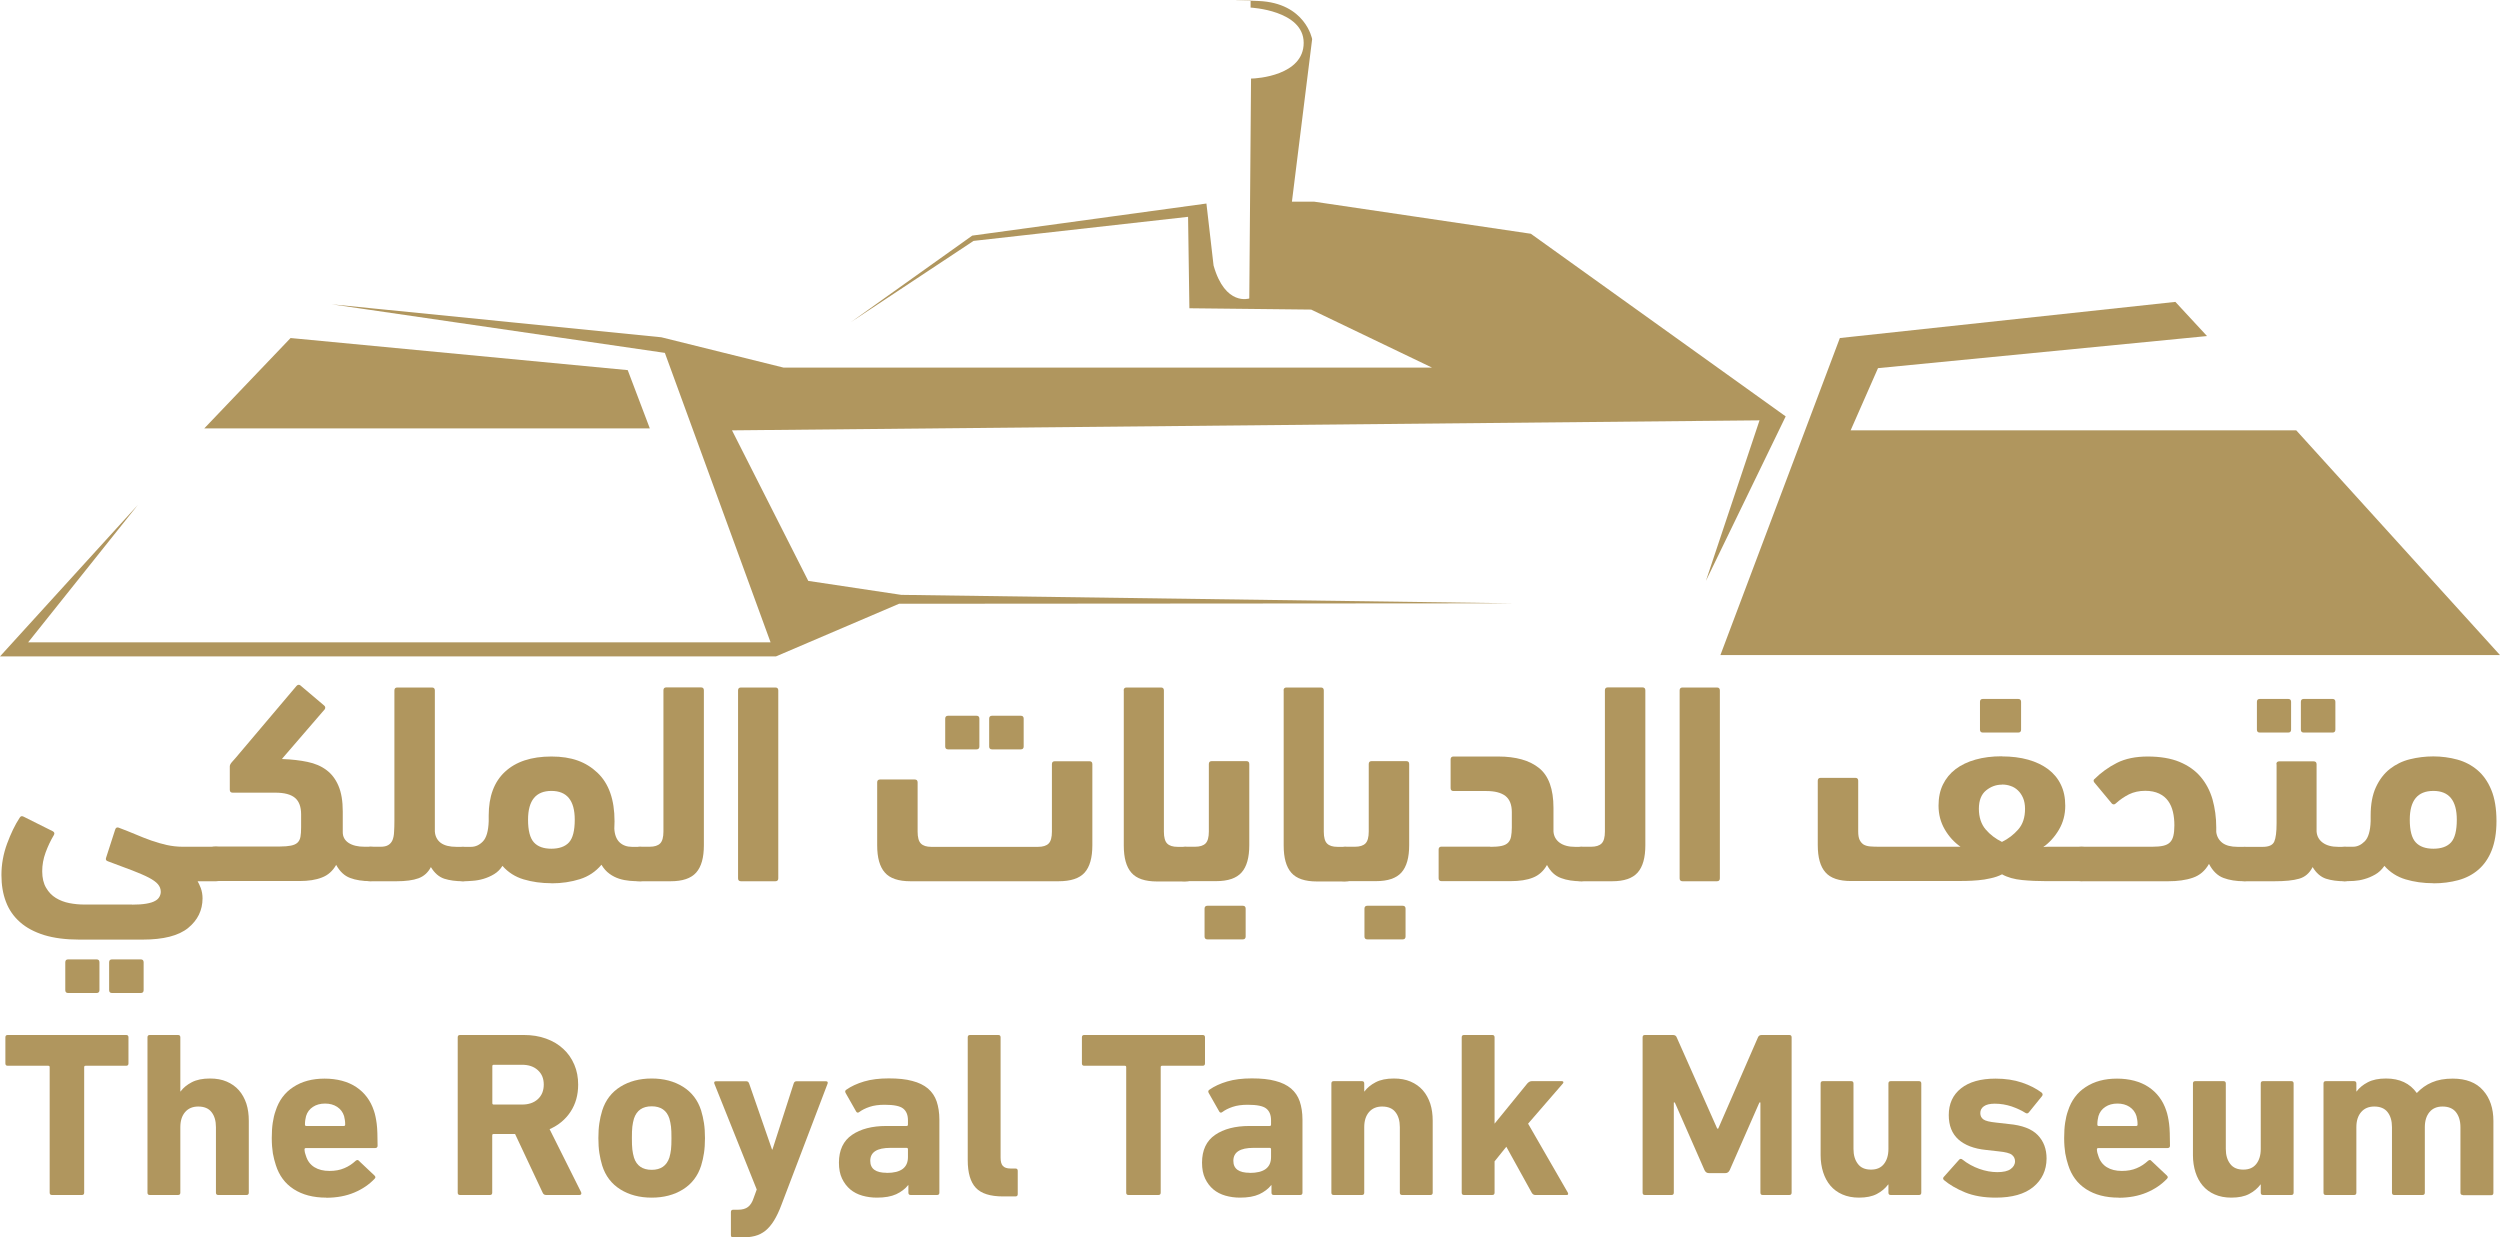 <?xml version="1.0" encoding="UTF-8"?>
<svg id="Layer_2" xmlns="http://www.w3.org/2000/svg" viewBox="0 0 227.49 112.6">
  <defs>
    <style>
      .cls-1 {
        fill: #b0965e;
      }
    </style>
  </defs>
  <g id="Layer_1-2" data-name="Layer_1">
    <g>
      <g>
        <path class="cls-1" d="M4.73,108.74c-.14,0-.21-.07-.21-.21v-11.42c0-.09-.04-.13-.13-.13H.7c-.14,0-.21-.07-.21-.21v-2.38c0-.14.07-.21.21-.21h10.78c.14,0,.21.07.21.21v2.38c0,.14-.07.21-.21.21h-3.69c-.09,0-.13.04-.13.13v11.42c0,.14-.07.21-.21.21h-2.72Z"/>
        <path class="cls-1" d="M19.86,108.74c-.14,0-.21-.07-.21-.21v-5.96c0-.57-.13-1.03-.4-1.37-.26-.34-.67-.51-1.21-.51-.51,0-.91.17-1.2.51-.29.34-.43.8-.43,1.37v5.96c0,.14-.07.21-.21.21h-2.57c-.14,0-.21-.07-.21-.21v-14.14c0-.14.07-.21.21-.21h2.57c.14,0,.21.07.21.21v4.93h.02c.24-.33.58-.61,1.02-.84.44-.23.99-.34,1.66-.34.57,0,1.08.09,1.52.28.44.19.81.45,1.11.79.3.34.52.75.68,1.22.15.47.22.99.22,1.56v6.54c0,.14-.07.21-.21.21h-2.57Z"/>
        <path class="cls-1" d="M29.69,108.98c-1.19,0-2.17-.26-2.96-.77-.79-.51-1.33-1.24-1.63-2.19-.11-.33-.2-.69-.27-1.07-.06-.39-.1-.85-.1-1.39s.03-1.01.09-1.4c.06-.39.14-.75.26-1.08.3-.94.84-1.67,1.62-2.17.78-.51,1.72-.76,2.84-.76s2.12.26,2.88.77c.76.51,1.3,1.23,1.6,2.14.06.17.11.35.15.55.04.19.08.41.11.65.03.24.05.52.06.85.01.32.02.7.02,1.15,0,.14-.08.21-.24.21h-6.28c-.09,0-.13.04-.13.13.01.21.06.41.13.58.14.46.4.8.77,1.03.37.23.83.34,1.37.34.51,0,.96-.08,1.35-.25.39-.16.73-.39,1.03-.67.13-.1.23-.1.3,0l1.41,1.33c.11.1.12.2.02.3-.5.53-1.12.95-1.86,1.26-.74.31-1.59.47-2.55.47ZM31.28,102.46c.09,0,.13-.04.13-.13,0-.16-.01-.3-.03-.42-.02-.12-.05-.24-.07-.35-.11-.36-.33-.64-.63-.84-.31-.2-.67-.3-1.1-.3s-.8.1-1.1.3c-.31.2-.52.48-.63.84-.03.11-.05.23-.07.35-.02.12-.03.26-.03.42,0,.09.04.13.13.13h3.43Z"/>
        <path class="cls-1" d="M49.7,108.74c-.16,0-.26-.07-.32-.21l-2.51-5.34h-1.95c-.09,0-.13.04-.13.13v5.21c0,.14-.07.21-.21.21h-2.72c-.14,0-.21-.07-.21-.21v-14.14c0-.14.07-.21.21-.21h5.81c.74,0,1.42.11,2.02.33.61.22,1.13.53,1.56.93.44.4.77.88,1.01,1.44.24.56.35,1.16.35,1.82,0,.94-.23,1.76-.69,2.46-.46.7-1.09,1.23-1.91,1.59l2.87,5.74c.03.07.03.13,0,.18-.03.05-.08.07-.15.07h-3.04ZM47.5,100.51c.6,0,1.08-.16,1.44-.49.36-.33.54-.77.54-1.33s-.18-.98-.54-1.31c-.36-.33-.84-.49-1.44-.49h-2.57c-.09,0-.13.04-.13.13v3.36c0,.09.04.13.13.13h2.57Z"/>
        <path class="cls-1" d="M59.3,108.98c-1.1,0-2.05-.25-2.85-.75-.8-.5-1.35-1.22-1.65-2.16-.11-.37-.2-.75-.26-1.15-.06-.39-.09-.85-.09-1.36s.03-.97.09-1.36c.06-.39.14-.77.26-1.15.3-.94.85-1.66,1.65-2.16.8-.5,1.75-.75,2.85-.75s2.05.25,2.85.75c.8.5,1.35,1.22,1.65,2.16.11.37.2.75.26,1.15.06.39.09.85.09,1.36s-.03.97-.09,1.36c-.06.39-.14.77-.26,1.15-.3.94-.85,1.66-1.65,2.16-.8.5-1.75.75-2.85.75ZM59.3,106.45c.83,0,1.36-.37,1.61-1.11.07-.24.12-.49.15-.74.03-.25.04-.6.04-1.04s-.01-.79-.04-1.04c-.03-.25-.08-.5-.15-.74-.24-.74-.78-1.11-1.61-1.11s-1.36.37-1.61,1.11c-.07.24-.12.49-.15.74-.03.25-.04.6-.04,1.04s.01.79.04,1.04c.03.25.08.5.15.74.24.74.78,1.11,1.61,1.11Z"/>
        <path class="cls-1" d="M66.72,112.6c-.14,0-.21-.07-.21-.21v-2.1c0-.14.07-.21.21-.21h.45c.37,0,.67-.08.89-.25.22-.16.4-.44.52-.82l.28-.77-3.86-9.64c-.04-.14.01-.21.17-.21h2.74c.13,0,.21.07.26.21l2.08,6h.04l1.93-6c.04-.14.13-.21.26-.21h2.66c.16,0,.21.07.17.21l-4.2,11.03c-.21.57-.44,1.05-.68,1.44s-.5.69-.78.92c-.29.23-.61.39-.96.48-.36.09-.77.14-1.24.14h-.73Z"/>
        <path class="cls-1" d="M82.87,108.74c-.14,0-.21-.07-.21-.21v-.69h-.02c-.27.34-.64.62-1.09.83-.46.21-1.04.31-1.76.31-.46,0-.9-.06-1.32-.18-.42-.12-.79-.31-1.1-.57-.31-.26-.56-.59-.75-.99-.19-.4-.28-.88-.28-1.44,0-1.14.4-1.99,1.19-2.53.79-.54,1.83-.81,3.12-.81h1.84c.09,0,.13-.04.13-.13v-.39c0-.49-.15-.84-.44-1.07-.29-.23-.85-.34-1.68-.34-.53,0-.99.06-1.37.19-.39.13-.7.29-.94.47-.11.09-.21.07-.28-.04l-.96-1.69c-.07-.13-.05-.23.06-.3.44-.31.98-.56,1.62-.75.64-.19,1.38-.28,2.24-.28s1.56.07,2.14.23c.59.15,1.06.38,1.43.69.36.31.63.7.79,1.17.16.47.25,1.03.25,1.67v6.64c0,.14-.07.21-.21.21h-2.38ZM80.69,106.73c1.29,0,1.93-.48,1.93-1.44v-.71c0-.09-.04-.13-.13-.13h-1.46c-1.23,0-1.84.39-1.84,1.18,0,.73.5,1.09,1.5,1.09Z"/>
        <path class="cls-1" d="M91.27,108.87c-1.16,0-1.98-.26-2.47-.78-.49-.52-.74-1.36-.74-2.52v-11.18c0-.14.07-.21.21-.21h2.57c.14,0,.21.07.21.21v10.95c0,.36.07.61.21.76.14.15.37.23.69.23h.45c.14,0,.21.07.21.21v2.12c0,.14-.07.21-.21.21h-1.14Z"/>
        <path class="cls-1" d="M102.69,108.74c-.14,0-.21-.07-.21-.21v-11.42c0-.09-.04-.13-.13-.13h-3.69c-.14,0-.21-.07-.21-.21v-2.38c0-.14.07-.21.21-.21h10.78c.14,0,.21.07.21.21v2.38c0,.14-.07.21-.21.21h-3.69c-.09,0-.13.04-.13.13v11.42c0,.14-.07.21-.21.21h-2.72Z"/>
        <path class="cls-1" d="M115.91,108.74c-.14,0-.21-.07-.21-.21v-.69h-.02c-.27.34-.64.62-1.09.83-.46.21-1.04.31-1.76.31-.46,0-.9-.06-1.32-.18-.42-.12-.79-.31-1.1-.57-.31-.26-.56-.59-.75-.99-.19-.4-.28-.88-.28-1.44,0-1.14.4-1.99,1.19-2.53.79-.54,1.83-.81,3.12-.81h1.84c.09,0,.13-.04.13-.13v-.39c0-.49-.15-.84-.44-1.07-.29-.23-.85-.34-1.68-.34-.53,0-.99.06-1.37.19-.39.13-.7.29-.94.47-.11.09-.21.07-.28-.04l-.96-1.69c-.07-.13-.05-.23.06-.3.44-.31.98-.56,1.62-.75.64-.19,1.38-.28,2.24-.28s1.56.07,2.14.23c.59.15,1.06.38,1.43.69.36.31.63.7.79,1.17.16.47.25,1.03.25,1.67v6.64c0,.14-.07.21-.21.21h-2.38ZM113.73,106.73c1.29,0,1.93-.48,1.93-1.44v-.71c0-.09-.04-.13-.13-.13h-1.46c-1.23,0-1.84.39-1.84,1.18,0,.73.5,1.09,1.5,1.09Z"/>
        <path class="cls-1" d="M127.59,108.74c-.14,0-.21-.07-.21-.21v-5.96c0-.57-.13-1.03-.4-1.37-.26-.34-.67-.51-1.21-.51-.51,0-.91.17-1.2.51-.29.34-.43.8-.43,1.37v5.96c0,.14-.07.21-.21.21h-2.57c-.14,0-.21-.07-.21-.21v-9.94c0-.14.07-.21.21-.21h2.57c.14,0,.21.07.21.21v.73h.02c.24-.33.58-.61,1.02-.84.44-.23.99-.34,1.66-.34.57,0,1.08.09,1.52.28.44.19.81.45,1.11.79.3.34.52.75.68,1.22.15.47.22.99.22,1.56v6.54c0,.14-.07.21-.21.21h-2.57Z"/>
        <path class="cls-1" d="M139.7,108.74c-.13,0-.24-.07-.32-.21l-2.31-4.18-1.07,1.33v2.85c0,.14-.07.21-.21.21h-2.57c-.14,0-.21-.07-.21-.21v-14.14c0-.14.07-.21.21-.21h2.57c.14,0,.21.07.21.21v7.86l2.98-3.66c.13-.14.26-.21.41-.21h2.74c.07,0,.11.03.13.07.01.05,0,.1-.04.14l-3.17,3.66,3.62,6.28s.04.09.02.14c-.01.05-.06.07-.13.07h-2.85Z"/>
        <path class="cls-1" d="M149.47,94.39c0-.14.07-.21.21-.21h2.55c.17,0,.29.07.34.21l3.69,8.31h.09l3.62-8.31c.06-.14.17-.21.34-.21h2.51c.14,0,.21.07.21.21v14.14c0,.14-.07.21-.21.21h-2.42c-.14,0-.21-.07-.21-.21v-8.21h-.09l-2.7,6.15c-.09.19-.22.28-.41.28h-1.48c-.19,0-.32-.09-.41-.28l-2.7-6.15h-.09v8.21c0,.14-.07.21-.21.21h-2.42c-.14,0-.21-.07-.21-.21v-14.14Z"/>
        <path class="cls-1" d="M172.05,108.74c-.14,0-.21-.07-.21-.21v-.75h-.02c-.27.36-.62.65-1.04.87-.42.22-.96.33-1.62.33-.57,0-1.08-.1-1.51-.29-.44-.19-.8-.46-1.09-.8-.29-.34-.51-.75-.66-1.22-.15-.47-.23-.99-.23-1.54v-6.54c0-.14.07-.21.21-.21h2.57c.14,0,.21.07.21.21v5.96c0,.56.13,1.01.4,1.36.26.35.66.52,1.19.52s.91-.17,1.18-.51c.27-.34.41-.8.41-1.37v-5.96c0-.14.07-.21.21-.21h2.57c.14,0,.21.07.21.21v9.94c0,.14-.07.21-.21.21h-2.57Z"/>
        <path class="cls-1" d="M181.61,108.98c-1.09,0-2.02-.16-2.8-.48-.78-.32-1.42-.7-1.92-1.12-.1-.1-.1-.2,0-.3l1.39-1.56c.09-.09.19-.09.3,0,.46.36.96.64,1.52.84.56.2,1.11.3,1.65.3s.95-.09,1.21-.28c.26-.19.4-.42.4-.71,0-.24-.1-.44-.29-.59-.19-.15-.59-.25-1.19-.31l-1.16-.13c-1.1-.11-1.94-.44-2.52-.96-.58-.53-.87-1.26-.87-2.21,0-1.03.37-1.84,1.11-2.43.74-.59,1.79-.89,3.15-.89.89,0,1.69.12,2.4.36.71.24,1.31.55,1.8.92.1.1.11.21.02.32l-1.2,1.48c-.09.1-.19.11-.3.04-.36-.23-.78-.42-1.26-.59-.49-.16-1-.25-1.54-.25-.44,0-.77.08-.99.24s-.32.36-.32.62c0,.24.09.43.28.57.19.14.57.23,1.16.29l1.14.13c1.23.11,2.11.45,2.65,1.01.54.56.8,1.27.8,2.14-.01,1.07-.42,1.93-1.21,2.58-.79.65-1.93.97-3.42.97Z"/>
        <path class="cls-1" d="M192.79,108.98c-1.19,0-2.17-.26-2.96-.77-.79-.51-1.33-1.24-1.63-2.19-.11-.33-.2-.69-.27-1.07-.06-.39-.1-.85-.1-1.39s.03-1.01.09-1.4c.06-.39.14-.75.26-1.08.3-.94.84-1.67,1.62-2.17.78-.51,1.72-.76,2.84-.76s2.12.26,2.88.77c.76.51,1.3,1.23,1.6,2.14.06.17.11.35.15.55.04.19.08.41.11.65.03.24.05.52.06.85.01.32.02.7.02,1.15,0,.14-.08.21-.24.21h-6.28c-.09,0-.13.04-.13.13.01.21.06.41.13.58.14.46.4.8.77,1.03.37.23.83.34,1.37.34.51,0,.96-.08,1.35-.25.39-.16.73-.39,1.03-.67.13-.1.23-.1.3,0l1.41,1.33c.11.1.12.2.02.3-.5.53-1.12.95-1.86,1.26-.74.31-1.59.47-2.55.47ZM194.38,102.46c.09,0,.13-.04.13-.13,0-.16-.01-.3-.03-.42-.02-.12-.05-.24-.07-.35-.11-.36-.33-.64-.63-.84-.31-.2-.67-.3-1.1-.3s-.8.1-1.1.3c-.31.2-.52.48-.63.84-.03.11-.05.23-.07.35-.02.12-.03.26-.03.42,0,.09.04.13.13.13h3.43Z"/>
        <path class="cls-1" d="M205.93,108.74c-.14,0-.21-.07-.21-.21v-.75h-.02c-.27.36-.62.65-1.04.87-.42.22-.96.33-1.62.33-.57,0-1.08-.1-1.51-.29-.44-.19-.8-.46-1.09-.8-.29-.34-.51-.75-.66-1.22-.15-.47-.23-.99-.23-1.54v-6.54c0-.14.07-.21.21-.21h2.57c.14,0,.21.07.21.21v5.96c0,.56.13,1.01.4,1.36.26.35.66.52,1.19.52s.91-.17,1.18-.51c.27-.34.41-.8.41-1.37v-5.96c0-.14.07-.21.21-.21h2.57c.14,0,.21.07.21.21v9.94c0,.14-.07.21-.21.21h-2.57Z"/>
        <path class="cls-1" d="M224.1,108.74c-.14,0-.21-.07-.21-.21v-5.96c0-.57-.14-1.03-.41-1.37-.27-.34-.68-.51-1.22-.51-.51,0-.91.17-1.19.51-.28.34-.42.8-.42,1.37v5.96c0,.14-.07.21-.21.21h-2.57c-.14,0-.21-.07-.21-.21v-5.96c0-.57-.13-1.03-.4-1.37-.26-.34-.67-.51-1.21-.51-.51,0-.91.17-1.2.51-.29.34-.43.8-.43,1.37v5.96c0,.14-.07.21-.21.21h-2.57c-.14,0-.21-.07-.21-.21v-9.94c0-.14.07-.21.21-.21h2.57c.14,0,.21.07.21.21v.73h.02c.24-.33.58-.61,1.02-.84.44-.23.99-.34,1.66-.34,1.24,0,2.17.44,2.79,1.31h.02c.39-.41.84-.74,1.37-.96.53-.23,1.16-.34,1.89-.34,1.21,0,2.14.36,2.76,1.07.63.71.94,1.64.94,2.79v6.54c0,.14-.07.21-.21.21h-2.57Z"/>
      </g>
      <g>
        <g>
          <polygon class="cls-1" points="227.49 59.61 208.95 39.16 168.4 39.16 170.89 33.5 200.83 30.58 197.95 27.47 167.42 30.76 156.55 59.61 227.49 59.61"/>
          <path class="cls-1" d="M155.23,52.86l7.26-14.97-23.19-16.62-19.72-2.92h-2.02l1.84-14.79s-.6-3.29-4.87-3.47c-4.26-.18-.73,0-.73,0v.6s4.83.24,4.83,3.21-4.26,3.25-4.79,3.25l-.16,20.01s-2.19.73-3.25-3l-.65-5.64-21.31,2.92-11.04,7.87,11.16-7.39,19.52-2.19.12,8.32,11.08.12,11,5.28h-59.01l-11.12-2.76-29.99-3,30.31,4.42,9.62,26.34H2.56l9.98-12.5L0,59.73h70.61l11.2-4.79,55.84-.04-55.64-.77-8.46-1.27-6.94-13.7,93.5-.91"/>
          <polygon class="cls-1" points="57.12 33.68 26.44 30.76 18.59 38.98 59.13 38.98 57.12 33.68"/>
        </g>
        <g>
          <path class="cls-1" d="M12.01,82.32c.52,0,.95-.03,1.3-.09.35-.06.61-.14.8-.25.19-.1.32-.23.4-.38.08-.15.12-.3.12-.45,0-.26-.09-.49-.26-.69s-.45-.4-.83-.6c-.38-.2-.88-.41-1.49-.65-.61-.23-1.36-.51-2.24-.84-.16-.05-.21-.16-.16-.31l.83-2.57c.05-.17.16-.23.31-.18.55.21,1.07.41,1.56.62.48.21.96.39,1.43.56.47.16.93.3,1.39.4.46.1.94.16,1.44.16h3.06c.69,0,1.04.51,1.04,1.53,0,.57-.08.98-.25,1.23-.16.25-.43.38-.79.38h-1.69c.09.14.18.35.29.62.1.28.16.59.16.93,0,1.09-.44,1.99-1.31,2.7-.87.71-2.25,1.06-4.14,1.06h-5.78c-1.23,0-2.29-.14-3.18-.41-.89-.28-1.63-.67-2.2-1.18-.58-.51-1.01-1.13-1.28-1.85-.28-.73-.41-1.54-.41-2.44,0-.97.17-1.91.51-2.84.34-.92.72-1.72,1.15-2.37.09-.16.22-.18.39-.08l2.64,1.32c.14.09.16.2.08.34-.29.48-.54,1.01-.75,1.58-.21.57-.31,1.14-.31,1.71,0,.61.12,1.11.35,1.5.23.4.53.71.89.93.36.22.77.38,1.23.47.46.09.91.13,1.36.13h4.36ZM6.2,90.36c-.17,0-.26-.09-.26-.26v-2.54c0-.17.09-.26.26-.26h2.59c.17,0,.26.09.26.26v2.54c0,.17-.09.26-.26.26h-2.59ZM10.19,90.36c-.17,0-.26-.09-.26-.26v-2.54c0-.17.09-.26.26-.26h2.62c.17,0,.26.09.26.26v2.54c0,.17-.09.26-.26.26h-2.62Z"/>
          <path class="cls-1" d="M25.7,69.07c.85.03,1.61.12,2.28.26.67.14,1.25.38,1.72.74.48.35.84.83,1.1,1.44.26.61.39,1.38.39,2.33v1.89c0,.41.18.74.53.97.35.23.83.35,1.44.35h.57c.35,0,.61.12.78.36.17.24.26.64.26,1.19,0,1.05-.35,1.58-1.04,1.58-.73,0-1.35-.09-1.87-.29-.52-.19-.94-.59-1.27-1.19-.31.55-.74.94-1.3,1.15-.55.22-1.23.32-2.02.32h-7.62c-.35,0-.61-.12-.78-.36-.17-.24-.26-.67-.26-1.3,0-.59.08-.98.25-1.18.16-.2.43-.3.79-.3h5.81c.42,0,.75-.03,1.01-.08.26-.05.46-.14.6-.27.14-.13.23-.31.27-.53.04-.22.06-.51.06-.86v-1.19c0-.69-.19-1.19-.56-1.5-.37-.31-.96-.47-1.78-.47h-3.89c-.17,0-.26-.09-.26-.26v-2.13c0-.12.07-.25.19-.39.13-.14.24-.26.32-.36l5.55-6.56c.1-.12.22-.15.34-.08l2.15,1.82c.14.1.17.22.1.36l-3.89,4.51Z"/>
          <path class="cls-1" d="M35.89,62.82c0-.17.09-.26.26-.26h3.16c.17,0,.26.09.26.26v12.84c.03.45.22.8.54,1.04.33.24.8.36,1.43.36h.6c.35,0,.61.12.78.36.17.24.26.64.26,1.19,0,1.05-.35,1.58-1.04,1.58s-1.23-.08-1.71-.23c-.48-.16-.89-.51-1.22-1.06-.26.5-.64.84-1.13,1.02-.49.18-1.16.27-2.01.27h-2.33c-.35,0-.61-.06-.78-.18-.17-.12-.26-.36-.26-.73,0-.21.02-.44.06-.7.04-.26.1-.5.18-.73.08-.22.18-.42.31-.57.13-.16.29-.23.48-.23h.91c.29,0,.53-.05.7-.16.17-.1.3-.26.38-.45.08-.2.13-.44.14-.74.02-.29.03-.63.03-1.01v-11.88Z"/>
          <path class="cls-1" d="M50.18,80.37c-.92,0-1.76-.12-2.53-.35-.77-.23-1.41-.64-1.93-1.23-.19.31-.44.56-.75.75-.31.19-.64.33-.97.43-.34.1-.67.16-1,.18-.33.03-.62.04-.88.04-.35,0-.61-.11-.78-.34-.17-.22-.26-.62-.26-1.19s.08-1,.23-1.24c.16-.24.42-.36.8-.36h.75c.4,0,.76-.16,1.08-.49.32-.33.5-.94.53-1.84v-.52c0-1.73.49-3.06,1.48-3.98.99-.92,2.39-1.39,4.23-1.39s3.14.49,4.18,1.47c1.04.98,1.56,2.45,1.56,4.42,0,.12,0,.24-.01.35,0,.11-.01.22-.01.32.03.57.2.99.49,1.26.29.27.67.4,1.12.4h.75c.35,0,.61.12.78.36.17.24.26.64.26,1.19,0,1.05-.35,1.58-1.04,1.58-.31,0-.63-.01-.96-.04-.33-.03-.65-.09-.96-.19-.31-.1-.61-.25-.88-.45-.28-.2-.52-.47-.73-.82-.52.62-1.17,1.06-1.96,1.31-.79.25-1.65.38-2.58.38ZM50.18,71.97c-1.42,0-2.13.87-2.13,2.62,0,.99.18,1.67.53,2.06.35.39.89.58,1.59.58s1.26-.19,1.61-.58c.35-.39.52-1.08.52-2.06,0-1.75-.71-2.62-2.13-2.62Z"/>
          <path class="cls-1" d="M58.22,80.19c-.35,0-.61-.06-.78-.18-.17-.12-.26-.36-.26-.73,0-.21.02-.44.06-.7.04-.26.1-.5.18-.73.08-.22.18-.42.31-.57.13-.16.29-.23.48-.23h.91c.43,0,.75-.1.95-.3.2-.2.3-.56.3-1.08v-12.86c0-.17.09-.26.26-.26h3.16c.17,0,.26.09.26.26v14.11c0,1.12-.23,1.95-.7,2.48-.47.53-1.24.79-2.33.79h-2.8Z"/>
          <path class="cls-1" d="M70.82,79.93c0,.17-.09.26-.26.26h-3.14c-.17,0-.26-.09-.26-.26v-17.11c0-.17.09-.26.26-.26h3.14c.17,0,.26.09.26.26v17.11Z"/>
          <path class="cls-1" d="M95.42,76.76c.2-.2.3-.56.3-1.08v-6.15c0-.17.09-.26.26-.26h3.16c.17,0,.26.09.26.26v7.39c0,1.12-.23,1.95-.7,2.48-.47.53-1.26.79-2.39.79h-13.46c-1.09,0-1.87-.26-2.33-.79-.47-.53-.7-1.35-.7-2.48v-5.73c0-.17.09-.26.26-.26h3.16c.17,0,.26.09.26.26v4.49c0,.52.1.88.3,1.08.2.2.51.3.95.3h9.7c.45,0,.77-.1.97-.3ZM86.27,68.19c-.17,0-.26-.09-.26-.26v-2.54c0-.17.09-.26.26-.26h2.59c.17,0,.26.09.26.26v2.54c0,.17-.09.26-.26.26h-2.59ZM90.27,68.19c-.17,0-.26-.09-.26-.26v-2.54c0-.17.09-.26.26-.26h2.62c.17,0,.26.09.26.26v2.54c0,.17-.09.26-.26.26h-2.62Z"/>
          <path class="cls-1" d="M102.25,62.82c0-.17.09-.26.26-.26h3.14c.17,0,.26.09.26.26v12.86c0,.52.1.88.3,1.08.2.2.51.3.95.3h.7c.35,0,.61.13.78.38.17.25.26.67.26,1.26,0,.62-.08,1.03-.25,1.22-.16.19-.43.29-.79.29h-2.57c-1.09,0-1.87-.26-2.33-.79-.47-.53-.7-1.35-.7-2.48v-14.11Z"/>
          <path class="cls-1" d="M107.85,80.19c-.35,0-.61-.06-.78-.18-.17-.12-.26-.36-.26-.73,0-.21.02-.44.06-.7.04-.26.1-.5.18-.73.08-.22.18-.42.31-.57.13-.16.29-.23.48-.23h.91c.43,0,.75-.1.95-.3s.3-.56.3-1.08v-6.15c0-.17.09-.26.26-.26h3.16c.17,0,.26.09.26.26v7.39c0,1.12-.23,1.95-.7,2.48-.47.53-1.24.79-2.33.79h-2.8ZM109.87,85.48c-.17,0-.26-.09-.26-.26v-2.54c0-.17.09-.26.26-.26h3.22c.17,0,.26.09.26.26v2.54c0,.17-.09.26-.26.26h-3.22Z"/>
          <path class="cls-1" d="M116.8,62.82c0-.17.09-.26.26-.26h3.14c.17,0,.26.09.26.26v12.86c0,.52.1.88.3,1.08.2.2.51.3.95.3h.7c.35,0,.61.13.78.38.17.25.26.67.26,1.26,0,.62-.08,1.03-.25,1.22-.16.19-.43.29-.79.29h-2.57c-1.09,0-1.87-.26-2.33-.79-.47-.53-.7-1.35-.7-2.48v-14.11Z"/>
          <path class="cls-1" d="M122.4,80.19c-.35,0-.61-.06-.78-.18-.17-.12-.26-.36-.26-.73,0-.21.02-.44.06-.7.04-.26.1-.5.18-.73.08-.22.18-.42.31-.57.13-.16.29-.23.48-.23h.91c.43,0,.75-.1.95-.3.2-.2.3-.56.3-1.08v-6.15c0-.17.09-.26.26-.26h3.16c.17,0,.26.09.26.26v7.39c0,1.12-.23,1.95-.7,2.48-.47.53-1.24.79-2.33.79h-2.8ZM124.42,85.48c-.17,0-.26-.09-.26-.26v-2.54c0-.17.09-.26.26-.26h3.22c.17,0,.26.09.26.26v2.54c0,.17-.09.26-.26.26h-3.22Z"/>
          <path class="cls-1" d="M135.62,77.06c.43,0,.78-.03,1.04-.09.26-.06.45-.16.58-.3.13-.14.22-.32.26-.54.04-.22.07-.5.07-.83v-1.4c0-.67-.19-1.16-.58-1.47-.39-.3-.97-.45-1.75-.45h-2.98c-.17,0-.26-.09-.26-.26v-2.62c0-.17.09-.26.26-.26h4.07c1.61,0,2.85.35,3.72,1.05.87.7,1.31,1.91,1.31,3.62v2.15c.03.43.22.77.56,1.02s.81.38,1.41.38h.57c.35,0,.61.12.78.36.17.24.26.64.26,1.19,0,1.05-.35,1.58-1.04,1.58s-1.33-.09-1.85-.29c-.53-.19-.96-.59-1.28-1.19-.31.55-.74.94-1.28,1.15-.54.22-1.22.32-2.04.32h-6.28c-.17,0-.26-.09-.26-.26v-2.62c0-.17.09-.26.26-.26h4.46Z"/>
          <path class="cls-1" d="M143.89,80.19c-.35,0-.61-.06-.78-.18-.17-.12-.26-.36-.26-.73,0-.21.02-.44.06-.7.04-.26.1-.5.18-.73.08-.22.18-.42.31-.57.13-.16.29-.23.48-.23h.91c.43,0,.75-.1.95-.3s.3-.56.3-1.08v-12.86c0-.17.09-.26.26-.26h3.16c.17,0,.26.09.26.26v14.11c0,1.12-.23,1.95-.7,2.48-.47.53-1.24.79-2.33.79h-2.8Z"/>
          <path class="cls-1" d="M156.5,79.93c0,.17-.09.26-.26.26h-3.14c-.17,0-.26-.09-.26-.26v-17.11c0-.17.09-.26.26-.26h3.14c.17,0,.26.09.26.26v17.11Z"/>
          <path class="cls-1" d="M182.17,68.83c.88,0,1.68.1,2.39.3.71.2,1.31.49,1.82.87.5.38.89.85,1.15,1.4.27.55.4,1.19.4,1.92,0,.8-.19,1.52-.57,2.17-.38.65-.86,1.18-1.43,1.59.14-.02.28-.03.41-.03h3.06c.35,0,.61.11.78.32.17.22.26.63.26,1.23s-.08,1-.25,1.23c-.16.23-.43.35-.79.35h-3.22c-.73,0-1.45-.03-2.17-.1-.72-.07-1.33-.24-1.83-.52-.31.16-.66.28-1.04.36-.38.09-.76.15-1.14.18-.38.03-.75.06-1.1.06-.35,0-.66.01-.92.01h-9.54c-1.09,0-1.87-.26-2.33-.79-.47-.53-.7-1.35-.7-2.48v-5.86c0-.17.09-.26.26-.26h3.16c.17,0,.26.09.26.26v4.62c0,.33.04.58.13.77.09.18.21.32.36.42.16.09.35.15.58.17.23.02.51.03.82.03h7.42c-.57-.4-1.05-.92-1.43-1.57-.38-.65-.57-1.37-.57-2.17,0-.73.13-1.37.4-1.92.27-.55.65-1.02,1.15-1.4.5-.38,1.11-.67,1.82-.87.71-.2,1.5-.3,2.39-.3ZM182.17,71.4c-.54,0-1.02.18-1.45.53-.43.35-.65.91-.65,1.67s.21,1.4.62,1.88c.41.48.91.85,1.48,1.13.57-.28,1.06-.65,1.48-1.13.42-.48.62-1.1.62-1.88,0-.38-.06-.71-.18-.99-.12-.28-.28-.51-.47-.69s-.41-.32-.66-.4c-.25-.09-.51-.13-.79-.13ZM180.43,66.66c-.17,0-.26-.09-.26-.26v-2.54c0-.17.09-.26.26-.26h3.22c.17,0,.26.09.26.26v2.54c0,.17-.09.26-.26.26h-3.22Z"/>
          <path class="cls-1" d="M190.57,70.91c.6-.6,1.29-1.1,2.06-1.49.77-.39,1.71-.58,2.81-.58s2.1.16,2.89.49c.79.33,1.43.78,1.92,1.36.49.58.85,1.26,1.08,2.05.22.79.34,1.64.34,2.55v.42c.05.41.24.74.56.99.32.24.78.36,1.39.36h.6c.35,0,.61.12.78.36.17.24.26.64.26,1.19,0,1.05-.35,1.58-1.04,1.58-.73,0-1.36-.1-1.89-.3-.54-.2-.98-.63-1.32-1.28-.35.62-.83,1.04-1.47,1.26-.63.22-1.38.32-2.24.32h-7.88c-.35,0-.61-.12-.78-.35-.17-.23-.26-.63-.26-1.18s.08-.96.23-1.22c.16-.26.42-.39.8-.39h6.43c.42,0,.75-.03,1.01-.09.26-.06.46-.16.61-.31.15-.15.25-.35.31-.6.06-.25.09-.57.09-.95,0-.43-.04-.84-.13-1.22-.09-.38-.23-.71-.44-1s-.48-.51-.82-.67c-.34-.16-.76-.25-1.26-.25-.55,0-1.05.11-1.48.32-.43.22-.83.49-1.19.82-.12.12-.24.13-.36.03l-1.53-1.84c-.16-.16-.18-.29-.08-.39Z"/>
          <path class="cls-1" d="M207.14,69.54c0-.17.09-.26.26-.26h3.14c.17,0,.26.09.26.26v6.12c.03.43.22.77.56,1.02.34.25.81.38,1.41.38h.6c.35,0,.61.12.78.36.17.24.26.64.26,1.19,0,1.05-.35,1.58-1.04,1.58s-1.23-.08-1.71-.23c-.48-.16-.89-.51-1.22-1.06-.28.55-.69.91-1.23,1.06-.54.16-1.29.23-2.24.23h-2.67c-.35,0-.61-.11-.78-.32-.17-.22-.26-.62-.26-1.21s.08-1,.25-1.24c.16-.24.43-.36.79-.36h1.61c.55,0,.9-.16,1.04-.48.14-.32.21-.87.21-1.65v-5.39ZM205.63,66.66c-.17,0-.26-.09-.26-.26v-2.54c0-.17.09-.26.26-.26h2.59c.17,0,.26.09.26.26v2.54c0,.17-.09.26-.26.26h-2.59ZM209.63,66.66c-.17,0-.26-.09-.26-.26v-2.54c0-.17.09-.26.26-.26h2.62c.17,0,.26.09.26.26v2.54c0,.17-.09.26-.26.26h-2.62Z"/>
          <path class="cls-1" d="M221.43,80.37c-.92,0-1.76-.12-2.53-.35-.77-.23-1.41-.64-1.93-1.23-.24.35-.52.61-.84.79-.32.18-.64.32-.97.41-.33.1-.65.15-.96.17-.31.02-.59.03-.83.03-.35,0-.61-.11-.78-.34-.17-.22-.26-.62-.26-1.19,0-.61.08-1.02.25-1.26.16-.23.43-.35.79-.35h.75c.38,0,.73-.16,1.06-.49.33-.33.51-.94.54-1.84v-.52c0-1.02.16-1.88.48-2.57.32-.69.74-1.24,1.27-1.66.53-.41,1.13-.71,1.82-.88.68-.17,1.4-.26,2.14-.26s1.49.1,2.18.29c.69.19,1.3.51,1.83.96.53.45.95,1.05,1.26,1.8.31.75.47,1.7.47,2.84,0,1.05-.15,1.94-.44,2.67-.29.73-.7,1.31-1.21,1.75-.51.44-1.12.76-1.82.95-.7.19-1.46.29-2.27.29ZM221.43,71.97c-1.44,0-2.15.87-2.15,2.62,0,.99.18,1.67.54,2.06.36.39.9.58,1.61.58s1.26-.19,1.61-.58c.35-.39.52-1.08.52-2.06,0-1.75-.71-2.62-2.13-2.62Z"/>
        </g>
      </g>
    </g>
  </g>
</svg>